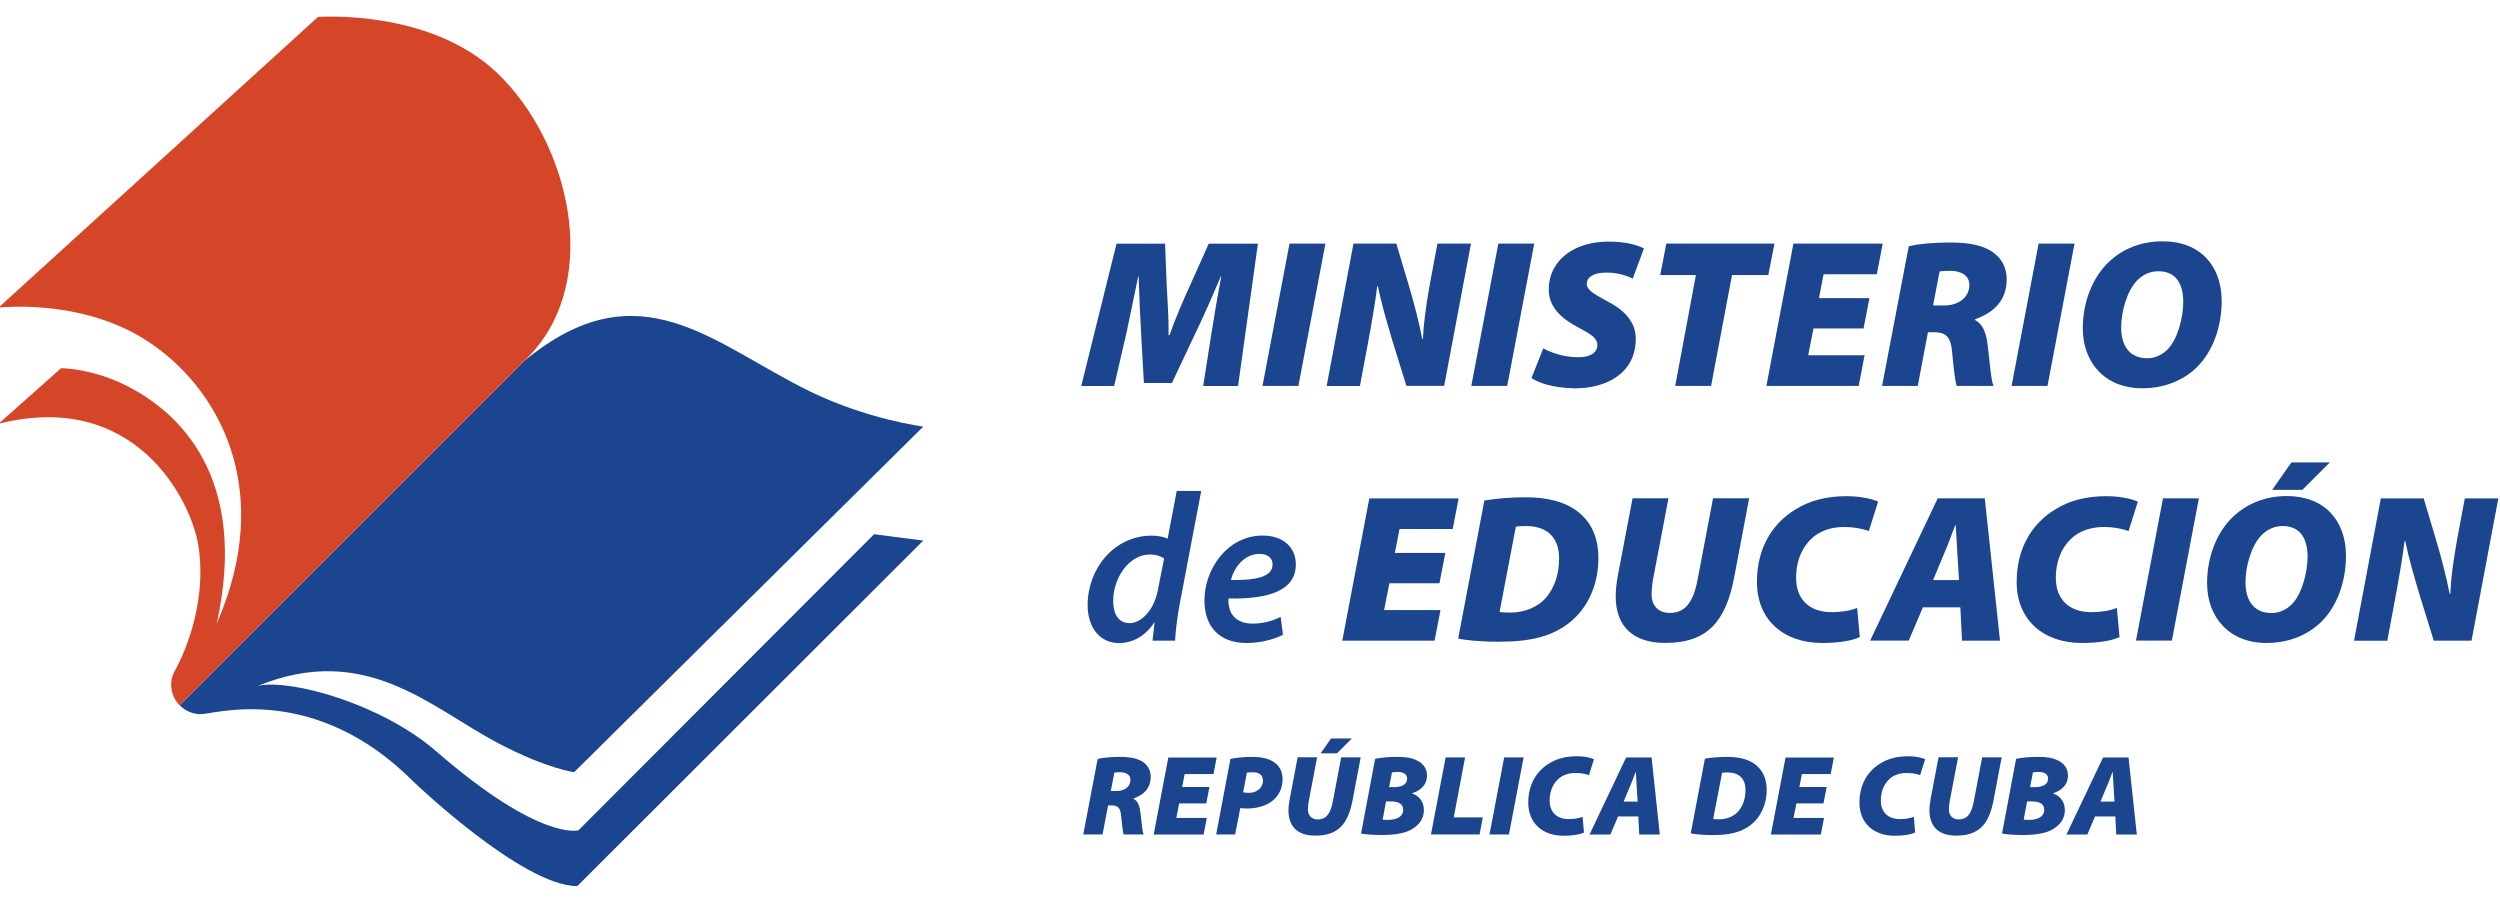 <?xml version="1.0" encoding="utf-8"?>
<!-- Generator: Adobe Illustrator 26.3.1, SVG Export Plug-In . SVG Version: 6.00 Build 0)  -->
<svg version="1.0" id="Layer_1" xmlns="http://www.w3.org/2000/svg" xmlns:xlink="http://www.w3.org/1999/xlink" x="0px" y="0px"
	 viewBox="0 0 360 130" style="enable-background:new 0 0 360 130;" xml:space="preserve">
<style type="text/css">
	.st0{fill:#1B468F;}
	.st1{fill:#D54528;}
</style>
<g>
	<g>
		<path class="st0" d="M71.76,107.03c7.06,3.7,10.92,4.16,10.92,4.16l50.27-49.76c0,0-8.08-1.04-16.32-5.07
			c-14-6.84-24.53-18.04-41.04-4.46c0.23-0.22,0.45-0.46,0.67-0.69l-50.38,50.35c0.78,0.79,1.85,1.28,3.04,1.28
			c1.94,0,16.37-4.63,30.66,9.76c0,0,15.65,15,23.55,15l49.82-49.76l-7.09-0.91L83.3,119.56c0,0-5.45,1.67-20.48-11.37
			c-7.81-6.78-20.83-10.45-25.65-9.44C52.76,92.43,62.07,101.95,71.76,107.03z"/>
		<path class="st1" d="M71.53,10.45c-9.74-9.23-25.74-8.01-25.74-8.01L-0.22,44.3c0,0,11.45-1.36,20.88,4.46
			C31.36,55.37,39.76,70.3,31.2,89.81c4.67-21.03-5.36-30.63-13.48-34.51c-4.75-2.27-8.92-2.28-8.92-2.28l-9.02,8.01
			c19.61-4.99,27.78,10.93,28.8,17.63c1.38,9.08-2.85,16.93-3.26,17.67c-0.42,0.66-0.67,1.44-0.67,2.28c0,1.15,0.47,2.2,1.22,2.96
			l50.38-50.35C86.82,40.12,81.87,20.25,71.53,10.45z"/>
	</g>
	<g>
		<g>
			<g>
				<path class="st0" d="M173.26,55.57l1.15-7.33c0.37-2.34,0.82-5.08,1.46-8.45h-0.06c-1.25,2.92-2.55,5.9-3.68,8.21l-3.37,7.15
					h-4.04l-0.4-7.11c-0.12-2.22-0.27-5.23-0.36-8.24h-0.06c-0.64,3.07-1.25,6.14-1.76,8.45l-1.7,7.33h-4.74l5.08-20.49h6.99
					l0.24,6.08c0.09,2.01,0.3,4.5,0.27,7.11h0.12c0.91-2.61,2.1-5.26,2.95-7.14l2.71-6.05h7.08l-2.86,20.49H173.26z"/>
				<path class="st0" d="M190.86,35.08l-3.89,20.49h-5.17l3.89-20.49H190.86z"/>
				<path class="st0" d="M191.04,55.57l3.86-20.49h6.17l1.85,6.2c0.79,2.71,1.4,5.05,1.89,7.54h0.09c0.09-2.22,0.43-4.68,0.97-7.75
					l1.12-5.99h4.83l-3.86,20.49h-5.44l-2.07-6.69c-0.85-2.89-1.46-4.93-2.04-7.66h-0.09c-0.24,2.04-0.79,5.29-1.43,8.7l-1.06,5.66
					H191.04z"/>
				<path class="st0" d="M220.93,35.08l-3.89,20.49h-5.17l3.89-20.49H220.93z"/>
				<path class="st0" d="M222.23,50.16c1.25,0.7,3.07,1.28,5.05,1.28c1.43,0.03,2.74-0.52,2.74-1.73c0-1.03-0.91-1.58-2.68-2.52
					c-1.98-1.03-4.32-2.65-4.32-5.47c0-4.35,3.8-6.93,8.57-6.93c2.71,0,4.17,0.52,5.14,0.97l-1.61,4.35
					c-0.67-0.33-2.22-0.91-3.92-0.85c-1.82,0-2.71,0.73-2.71,1.61c0,0.97,1.34,1.61,2.92,2.49c2.49,1.28,4.14,2.98,4.14,5.41
					c0,4.99-4.23,7.15-8.76,7.15c-3.19-0.06-5.26-0.79-6.26-1.49L222.23,50.16z"/>
				<path class="st0" d="M244.21,39.61h-5.14l0.88-4.53h15.57l-0.88,4.53h-5.23l-3.01,15.96h-5.17L244.21,39.61z"/>
				<path class="st0" d="M268.35,47.3h-7.21l-0.76,3.86h8.12l-0.85,4.41h-13.29l3.89-20.49h12.86l-0.85,4.41h-7.66l-0.67,3.44h7.27
					L268.35,47.3z"/>
				<path class="st0" d="M274.86,35.47c1.43-0.37,3.68-0.55,5.93-0.55c1.89,0,4.01,0.18,5.59,1.03c1.46,0.79,2.58,2.16,2.58,4.29
					c0,3.04-1.89,4.8-4.53,5.72l-0.03,0.12c1.13,0.58,1.61,1.82,1.82,3.59c0.27,2.07,0.46,5.05,0.85,5.9h-5.32
					c-0.18-0.61-0.4-2.19-0.64-4.8c-0.18-2.34-0.97-2.92-2.55-2.92h-0.94l-1.46,7.72h-5.14L274.86,35.47z M278.36,43.99h1.61
					c2.04,0,3.62-1.16,3.62-2.95c0-1.43-1.28-2.04-2.77-2.04c-0.73,0-1.22,0.03-1.52,0.09L278.36,43.99z"/>
				<path class="st0" d="M298.73,35.08l-3.89,20.49h-5.17l3.89-20.49H298.73z"/>
				<path class="st0" d="M319.92,43.35c0,3.8-1.31,7.33-3.62,9.58c-1.98,1.89-4.65,2.98-7.84,2.98c-5.32,0-8.54-3.68-8.54-8.63
					c0-3.74,1.37-7.3,3.74-9.55c1.98-1.89,4.65-2.98,7.75-2.98C316.79,34.74,319.92,38.24,319.92,43.35z M307.76,40.37
					c-1.46,1.49-2.31,4.47-2.31,6.78c0,2.68,1.22,4.44,3.8,4.44c1.06,0,2.1-0.49,2.86-1.25c1.49-1.49,2.28-4.68,2.28-6.84
					c0-2.43-0.91-4.44-3.59-4.44C309.61,39.06,308.58,39.55,307.76,40.37z"/>
			</g>
		</g>
	</g>
	<g>
		<g>
			<path class="st0" d="M207.28,83.99h-7.21l-0.76,3.86h8.12l-0.85,4.41h-13.29l3.89-20.49h12.86l-0.85,4.41h-7.66l-0.67,3.44h7.27
				L207.28,83.99z"/>
			<path class="st0" d="M213.75,72.07c1.85-0.3,3.86-0.46,5.93-0.46c3.1,0,5.59,0.61,7.45,2.01c1.89,1.46,3.04,3.56,3.04,6.78
				c0,4.07-1.73,7.39-4.26,9.33c-2.4,1.86-5.38,2.68-10.06,2.68c-2.74,0-4.99-0.24-5.87-0.46L213.75,72.07z M215.94,88.12
				c0.33,0.06,0.82,0.09,1.58,0.09c2.01,0,3.98-0.79,5.17-2.22c1.19-1.46,1.82-3.31,1.82-5.59c0-3.07-1.79-4.65-4.77-4.65
				c-0.7,0-1.12,0.03-1.46,0.09L215.94,88.12z"/>
			<path class="st0" d="M240.26,71.76l-2.22,11.64c-0.12,0.64-0.21,1.46-0.21,2.37c0.03,1.25,0.82,2.49,2.62,2.49
				c2.1,0,3.37-1.37,4.01-4.83l2.22-11.68h5.2l-2.16,11.4c-1.19,6.23-3.77,9.43-9.88,9.43c-4.59,0.03-7.18-2.31-7.18-6.72
				c0-0.88,0.12-1.92,0.3-2.92l2.13-11.19H240.26z"/>
			<path class="st0" d="M267.81,91.74c-1.03,0.49-2.89,0.85-5.41,0.85c-5.56,0-9.4-3.31-9.4-8.79c0-4.96,2.28-8.45,5.53-10.43
				c2.13-1.34,4.56-1.92,7.42-1.92c2.19,0,3.89,0.49,4.5,0.79l-1.34,4.23c-0.55-0.21-1.86-0.58-3.59-0.58
				c-1.61,0-3.07,0.43-4.2,1.28c-1.61,1.25-2.68,3.31-2.68,6.05c0,3.1,1.92,4.93,5.11,4.93c1.4,0,2.71-0.21,3.68-0.61L267.81,91.74z
				"/>
			<path class="st0" d="M276.9,87.45l-2.04,4.8h-5.56l9.73-20.49h6.78L288,92.26h-5.47l-0.24-4.8H276.9z M282.1,83.53l-0.24-3.77
				c-0.06-1.16-0.15-2.86-0.24-4.14h-0.06c-0.52,1.28-1.09,3.01-1.64,4.17l-1.55,3.74H282.1z"/>
			<path class="st0" d="M305.21,91.74c-1.03,0.49-2.89,0.85-5.41,0.85c-5.56,0-9.4-3.31-9.4-8.79c0-4.96,2.28-8.45,5.53-10.43
				c2.13-1.34,4.56-1.92,7.42-1.92c2.19,0,3.89,0.49,4.5,0.79l-1.34,4.23c-0.55-0.21-1.86-0.58-3.59-0.58
				c-1.61,0-3.07,0.43-4.2,1.28c-1.61,1.25-2.68,3.31-2.68,6.05c0,3.1,1.92,4.93,5.11,4.93c1.4,0,2.71-0.21,3.68-0.61L305.21,91.74z
				"/>
			<path class="st0" d="M316.64,71.76l-3.89,20.49h-5.17l3.89-20.49H316.64z"/>
			<path class="st0" d="M317.82,83.96c0-3.74,1.37-7.3,3.74-9.55c1.98-1.88,4.65-2.98,7.75-2.98c5.38,0,8.51,3.5,8.51,8.6
				c0,3.8-1.31,7.33-3.62,9.58c-1.98,1.88-4.65,2.98-7.84,2.98C321.04,92.59,317.82,88.91,317.82,83.96z M330.01,87.03
				c1.49-1.49,2.28-4.68,2.28-6.84c0-2.43-0.91-4.44-3.59-4.44c-1.19,0-2.22,0.49-3.04,1.31c-1.46,1.49-2.31,4.47-2.31,6.78
				c0,2.68,1.22,4.44,3.8,4.44C328.22,88.27,329.25,87.79,330.01,87.03z M335.49,66.59l-3.95,3.95h-4.35l2.77-3.95H335.49z"/>
			<path class="st0" d="M338.98,92.26l3.86-20.49h6.17l1.85,6.2c0.79,2.71,1.4,5.05,1.89,7.54h0.09c0.09-2.22,0.43-4.68,0.97-7.75
				l1.12-5.99h4.83l-3.86,20.49h-5.44l-2.07-6.69c-0.85-2.89-1.46-4.93-2.04-7.66h-0.09c-0.24,2.04-0.79,5.29-1.43,8.7l-1.06,5.66
				H338.98z"/>
		</g>
		<g>
			<g>
				<path class="st0" d="M172.98,70.67l-3.1,16.3c-0.33,1.73-0.58,3.68-0.67,5.29h-3.25l0.3-2.61h-0.06
					c-1.31,2.01-3.16,2.95-5.08,2.95c-2.65,0-4.5-2.13-4.5-5.47c0-5.23,3.8-10,9.24-10c0.76,0,1.64,0.15,2.28,0.43l1.31-6.87H172.98
					z M167.63,80.43c-0.43-0.33-1.16-0.58-2.04-0.58c-3.04,0-5.29,3.38-5.29,6.69c0,1.79,0.7,3.19,2.37,3.19
					c1.58,0,3.5-1.73,4.07-4.8L167.63,80.43z"/>
				<path class="st0" d="M184.75,91.4c-1.46,0.76-3.44,1.19-5.23,1.19c-4.1,0-6.08-2.52-6.08-6.14c0-4.47,3.28-9.33,8.39-9.33
					c2.92,0,4.77,1.67,4.77,4.16c0,3.8-3.98,5.02-9.7,4.9c-0.06,0.52,0.06,1.52,0.4,2.1c0.58,1,1.64,1.52,3.04,1.52
					c1.67,0,3.01-0.43,4.07-0.97L184.75,91.4z M181.37,79.76c-2.22,0-3.68,1.98-4.11,3.77c3.65,0.03,5.99-0.46,5.99-2.25
					C183.26,80.34,182.5,79.76,181.37,79.76z"/>
			</g>
		</g>
	</g>
	<g>
		<path class="st0" d="M158.06,109.29c0.77-0.2,1.99-0.3,3.21-0.3c1.02,0,2.17,0.1,3.03,0.56c0.79,0.43,1.4,1.17,1.4,2.32
			c0,1.65-1.02,2.6-2.45,3.09l-0.02,0.07c0.61,0.31,0.87,0.99,0.99,1.94c0.15,1.12,0.25,2.73,0.46,3.19h-2.88
			c-0.1-0.33-0.21-1.19-0.35-2.6c-0.1-1.27-0.53-1.58-1.38-1.58h-0.51l-0.79,4.18h-2.78L158.06,109.29z M159.96,113.9h0.87
			c1.1,0,1.96-0.63,1.96-1.6c0-0.77-0.69-1.1-1.5-1.1c-0.39,0-0.66,0.02-0.82,0.05L159.96,113.9z"/>
		<path class="st0" d="M173.7,115.69h-3.9l-0.41,2.09h4.39l-0.46,2.39h-7.19l2.11-11.09h6.96l-0.46,2.39h-4.15l-0.36,1.86h3.93
			L173.7,115.69z"/>
		<path class="st0" d="M177.18,109.29c0.74-0.18,1.94-0.3,3.09-0.3c0.97,0,2.16,0.12,3.05,0.67c0.84,0.51,1.37,1.37,1.37,2.52
			c0,1.46-0.64,2.53-1.58,3.23c-0.92,0.69-2.22,1.02-3.62,1.02c-0.38,0-0.69-0.05-0.89-0.07l-0.74,3.8h-2.73L177.18,109.29z
			 M179.01,114.09c0.2,0.03,0.43,0.08,0.84,0.08c1.23,0,2.02-0.82,2.02-1.73c0-0.95-0.69-1.23-1.46-1.23c-0.4,0-0.69,0.02-0.86,0.05
			L179.01,114.09z"/>
		<path class="st0" d="M189.66,109.07l-1.2,6.3c-0.07,0.35-0.12,0.79-0.12,1.28c0.02,0.67,0.44,1.35,1.42,1.35
			c1.14,0,1.83-0.74,2.17-2.62l1.2-6.32h2.81l-1.17,6.17c-0.64,3.37-2.04,5.1-5.35,5.1c-2.49,0.02-3.88-1.25-3.88-3.64
			c0-0.48,0.07-1.04,0.17-1.58l1.15-6.06H189.66z M194.66,106.34l-2.14,2.14h-2.35l1.5-2.14H194.66z"/>
		<path class="st0" d="M198.02,109.27c0.84-0.18,1.98-0.28,3.14-0.28c1.17,0,2.02,0.1,2.83,0.49c0.84,0.36,1.5,1.14,1.5,2.17
			c0,1.42-0.99,2.22-2.16,2.58v0.03c1.09,0.36,1.71,1.25,1.71,2.4c0,1.23-0.67,2.07-1.6,2.67c-0.97,0.63-2.45,0.91-4.44,0.91
			c-1.38,0-2.45-0.1-3.01-0.21L198.02,109.27z M199.1,118.03c0.23,0.03,0.48,0.03,0.82,0.03c1.14,0,2.14-0.44,2.14-1.43
			c0-1-0.86-1.23-1.89-1.23h-0.58L199.1,118.03z M200.03,113.35h0.69c1.17,0,1.91-0.43,1.91-1.22c0-0.67-0.58-0.97-1.35-0.97
			c-0.38,0-0.68,0.02-0.84,0.07L200.03,113.35z"/>
		<path class="st0" d="M208.17,109.07h2.8l-1.63,8.64h4.18l-0.46,2.45h-7L208.17,109.07z"/>
		<path class="st0" d="M219.4,109.07l-2.11,11.09h-2.8l2.11-11.09H219.4z"/>
		<path class="st0" d="M228.09,119.89c-0.56,0.26-1.56,0.46-2.93,0.46c-3.01,0-5.09-1.79-5.09-4.76c0-2.68,1.23-4.58,3-5.65
			c1.15-0.72,2.47-1.04,4.02-1.04c1.19,0,2.11,0.26,2.44,0.43l-0.72,2.29c-0.3-0.12-1-0.31-1.94-0.31c-0.87,0-1.66,0.23-2.27,0.69
			c-0.87,0.68-1.45,1.79-1.45,3.28c0,1.68,1.04,2.67,2.76,2.67c0.76,0,1.46-0.12,1.99-0.33L228.09,119.89z"/>
		<path class="st0" d="M233,117.57l-1.1,2.6h-3.01l5.27-11.09h3.67l1.18,11.09h-2.96l-0.13-2.6H233z M235.82,115.44l-0.13-2.04
			c-0.03-0.63-0.08-1.55-0.13-2.24h-0.03c-0.28,0.69-0.59,1.63-0.89,2.25l-0.84,2.02H235.82z"/>
		<path class="st0" d="M245.51,109.24c1-0.16,2.09-0.25,3.21-0.25c1.68,0,3.03,0.33,4.03,1.09c1.02,0.79,1.65,1.93,1.65,3.67
			c0,2.21-0.94,4-2.3,5.05c-1.3,1-2.91,1.45-5.45,1.45c-1.48,0-2.7-0.13-3.18-0.25L245.51,109.24z M246.7,117.93
			c0.18,0.03,0.44,0.05,0.86,0.05c1.09,0,2.16-0.43,2.8-1.2c0.64-0.79,0.99-1.79,0.99-3.03c0-1.66-0.97-2.52-2.58-2.52
			c-0.38,0-0.61,0.02-0.79,0.05L246.7,117.93z"/>
		<path class="st0" d="M262.58,115.69h-3.9l-0.41,2.09h4.39l-0.46,2.39h-7.19l2.11-11.09h6.96l-0.46,2.39h-4.15l-0.36,1.86h3.93
			L262.58,115.69z"/>
		<path class="st0" d="M275.78,119.89c-0.56,0.26-1.56,0.46-2.93,0.46c-3.01,0-5.09-1.79-5.09-4.76c0-2.68,1.23-4.58,3-5.65
			c1.15-0.72,2.47-1.04,4.02-1.04c1.19,0,2.11,0.26,2.44,0.43l-0.72,2.29c-0.3-0.12-1-0.31-1.94-0.31c-0.87,0-1.66,0.23-2.27,0.69
			c-0.87,0.68-1.45,1.79-1.45,3.28c0,1.68,1.04,2.67,2.76,2.67c0.76,0,1.46-0.12,1.99-0.33L275.78,119.89z"/>
		<path class="st0" d="M281.96,109.07l-1.2,6.3c-0.07,0.35-0.12,0.79-0.12,1.28c0.02,0.67,0.44,1.35,1.42,1.35
			c1.14,0,1.83-0.74,2.17-2.62l1.2-6.32h2.81l-1.17,6.17c-0.64,3.37-2.04,5.1-5.35,5.1c-2.49,0.02-3.88-1.25-3.88-3.64
			c0-0.48,0.07-1.04,0.16-1.58l1.15-6.06H281.96z"/>
		<path class="st0" d="M290.32,109.27c0.84-0.18,1.98-0.28,3.14-0.28s2.02,0.1,2.83,0.49c0.84,0.36,1.5,1.14,1.5,2.17
			c0,1.42-0.99,2.22-2.16,2.58v0.03c1.09,0.36,1.71,1.25,1.71,2.4c0,1.23-0.67,2.07-1.6,2.67c-0.97,0.63-2.45,0.91-4.44,0.91
			c-1.38,0-2.45-0.1-3.01-0.21L290.32,109.27z M291.41,118.03c0.23,0.03,0.48,0.03,0.82,0.03c1.14,0,2.14-0.44,2.14-1.43
			c0-1-0.86-1.23-1.89-1.23h-0.58L291.41,118.03z M292.33,113.35h0.69c1.17,0,1.91-0.43,1.91-1.22c0-0.67-0.58-0.97-1.35-0.97
			c-0.38,0-0.67,0.02-0.84,0.07L292.33,113.35z"/>
		<path class="st0" d="M301.68,117.57l-1.1,2.6h-3.01l5.27-11.09h3.67l1.19,11.09h-2.96l-0.13-2.6H301.68z M304.49,115.44
			l-0.13-2.04c-0.03-0.63-0.08-1.55-0.13-2.24h-0.03c-0.28,0.69-0.59,1.63-0.89,2.25l-0.84,2.02H304.49z"/>
	</g>
</g>
</svg>
